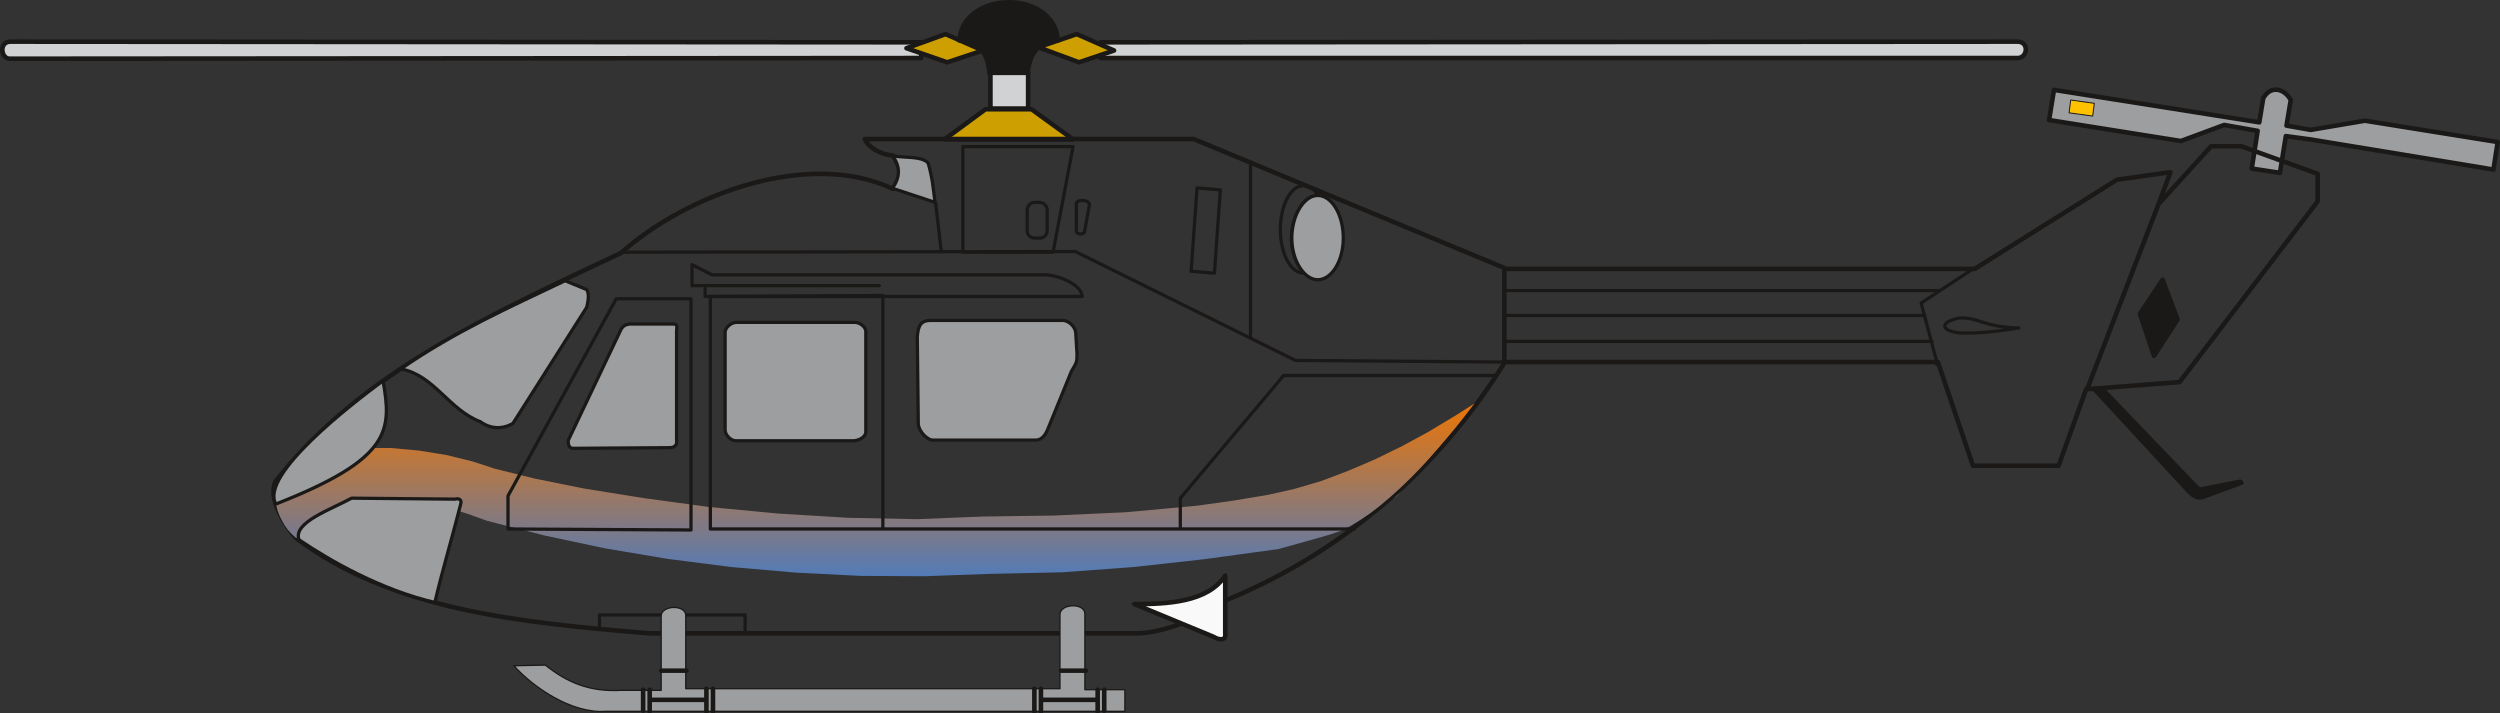 <svg xmlns="http://www.w3.org/2000/svg" xml:space="preserve" width="76.23mm" height="82.167" fill-rule="evenodd" stroke-linejoin="round" stroke-width="28.222" preserveAspectRatio="xMidYMid" version="1.2" viewBox="0 0 7623 2174"><rect x="0" y="0" width="7623" height="2174" fill="#333333" stroke="none"/><defs class="ClipPathGroup"><clipPath id="a" clipPathUnits="userSpaceOnUse"><path d="M0 0h7623v2174H0z"/></clipPath></defs><g class="SlideGroup"><g class="Slide" clip-path="url(#a)"><g class="Page"><g class="com.sun.star.drawing.ClosedBezierShape"><path fill="none" d="M-1 120h6187v68H-1z" class="BoundingBox"/><path fill="#D1D2D4" d="m3356 129 2796-2c36 0 31 50 0 50H3356v-48Zm0 0Zm-547 0L32 127c-37 0-29 55 0 52l2777-2v-48Z"/><path fill="none" stroke="#1B1918" stroke-linecap="round" stroke-width="14" d="m3356 129 2796-2c36 0 31 50 0 50H3356v-48Zm-547 0L32 127c-37 0-29 55 0 52l2777-2v-48Z"/></g><g class="com.sun.star.drawing.ClosedBezierShape"><path fill="none" d="M6239 265h1386v271H6239z" class="BoundingBox"/><path fill="#9C9E9F" d="m6884 399-18 115 86 13 18-112 74 10 559 92 13-84-405-65-165 28-74-13 13-78c-20-37-63-45-84-5l-12 73-107-17-519-82-15 92 402 64 132-49 102 18Z"/><path fill="none" stroke="#1B1918" stroke-linejoin="miter" stroke-width="14" d="m6884 399-18 115 86 13 18-112 74 10 559 92 13-84-405-65-165 28-74-13 13-78c-20-37-63-45-84-5l-12 73-107-17-519-82-15 92 402 64 132-49 102 18Z"/></g><g class="com.sun.star.drawing.PolyPolygonShape"><path fill="none" d="M6307 303h82v54h-82z" class="BoundingBox"/><path fill="#FEC200" d="m6309 344 72 10 5-39-72-10-5 39Z"/><path fill="none" stroke="#1B1918" stroke-linecap="round" stroke-width="3" d="m6309 344 72 10 5-39-72-10-5 39Z"/></g><g class="com.sun.star.drawing.ClosedBezierShape"><path fill="none" d="M6378 846h464v679h-464z" class="BoundingBox"/><path fill="#1B1918" d="m6594 853-69 104 43 128 72-111-46-121Zm0 0Zm-186 331-22 2 290 314c13 12 23 20 41 15l117-43-3-3-107 21c-17 5-20 2-28-6l-288-300Z"/><path fill="none" stroke="#1B1918" stroke-linecap="round" stroke-width="14" d="m6594 853-69 104 43 128 72-111-46-121Zm-186 331-22 2 290 314c13 12 23 20 41 15l117-43-3-3-107 21c-17 5-20 2-28-6l-288-300Z"/></g><g class="com.sun.star.drawing.PolyPolygonShape"><path fill="none" d="M3013 213h130v126h-130z" class="BoundingBox"/><path fill="#D1D2D4" d="M3135 331V221h-115v110h115Z"/><path fill="none" stroke="#1B1918" stroke-linecap="round" stroke-width="14" d="M3135 331V221h-115v110h115Z"/></g><g class="com.sun.star.drawing.PolyPolygonShape"><path fill="none" d="M2757 97h648v336h-648z" class="BoundingBox"/><path fill="#CE9F00" d="m3283 104 114 50-107 36-124-46 117-40Zm0 0Zm-11 321-127-92h-140l-125 92h392Zm0 0Zm-389-321 114 50-109 36-124-43 119-43Z"/><path fill="none" stroke="#1B1918" stroke-linecap="round" stroke-width="14" d="m3283 104 114 50-107 36-124-46 117-40Zm-11 321-127-92h-140l-125 92h392Zm-389-321 114 50-109 36-124-43 119-43Z"/></g><g class="com.sun.star.drawing.ClosedBezierShape"><path fill="none" d="M2919 0h314v230h-314z" class="BoundingBox"/><path fill="#1B1918" d="M3077 224h58c5-48 26-99 92-99 0-65-61-120-150-120-90 0-153 55-153 120 68 0 88 51 91 99h62Z"/><path fill="none" stroke="#1B1918" stroke-linecap="round" stroke-width="10" d="M3077 224h58c5-48 26-99 92-99 0-65-61-120-150-120-90 0-153 55-153 120 68 0 88 51 91 99h62Z"/></g><g fill="none" class="com.sun.star.drawing.OpenBezierShape"><path d="M827 417h6249v1522H827z" class="BoundingBox"/><path stroke="#1B1918" stroke-linecap="round" stroke-width="14" d="M7067 530v84l-421 551-285 22-84 233h-261l-107-316H4587V820h1434l434-272 163-23-36 97 160-176h92l233 84Zm0 0h0Zm-2480 577V817l-947-393H2637c12 27 50 48 86 50 28 49 25 59 0 102-259-122-631 18-829 195-396 188-790 361-1054 697-25 54 33 140 63 173 292 219 678 257 1075 290h1492c73 0 216-54 271-102 359-147 648-404 846-722Zm0 0h0Zm1322 0-3 2m676-487-218 565"/></g><g class="com.sun.star.drawing.ClosedBezierShape"><path fill="none" d="M3452 1748h293v210h-293z" class="BoundingBox"/><path fill="#F9F9FA" d="m3701 1942-242-100c99 0 224-5 277-87v177c3 25-23 18-35 10Z"/><path fill="none" stroke="#1B1918" stroke-linecap="round" stroke-width="14" d="m3701 1942-242-100c99 0 224-5 277-87v177c3 25-23 18-35 10Z"/></g><g class="com.sun.star.drawing.ClosedBezierShape"><path fill="none" d="M840 1219h3675v540H840z" class="BoundingBox"/><defs><linearGradient id="b" x1="2677" x2="2677" y1="1757" y2="1219" gradientUnits="userSpaceOnUse"><stop offset="0" style="stop-color:#537bb8"/><stop offset="1" style="stop-color:#ef7502"/></linearGradient></defs><path d="m880 1429 30-18 34-15 37-12 39-8 41-6 42-4h88l88 8 85 14 77 19 67 22 121 30 154 31 181 29 199 27 211 20 214 13 210 4 199-8 216-3 219-10 218-20 108-15 108-18 80-18 82-24 82-31 82-35 82-40 81-44 80-48 79-50-254 293-108 71-35 21-30 15-32 11-38 11-118 33-226 31-217 24-217 16-227 5-192 7-196-1-197-10-197-17-195-25-190-32-184-39-176-45-61-22-65-20-33-8-35-6-35-5-36-1-37 1-37 4-39 7-39 12-40 16-41 20-42 25-42 30-13-12-12-13-10-14-8-14-7-14-6-15-4-15-2-14-1-15 1-14 2-14 4-13 6-13 7-11 9-11 11-10Z" style="fill:url(#b)"/></g><g fill="none" class="com.sun.star.drawing.OpenBezierShape"><path d="M1544 442h5044v1495H1544z" class="BoundingBox"/><path stroke="#1B1918" stroke-linecap="round" stroke-width="10" d="m4590 1104-640-5-671-332-1383 2"/><path stroke="#1B1918" stroke-linecap="round" stroke-width="10" d="M2681 871h-571v-64l61 31h1017c43 2 109 30 112 66H2150v-33m3863-49-155 102 49 185m675-487-218 564M2853 619l17 148-17-148Z"/><path stroke="#1B1918" stroke-linecap="round" stroke-width="10" d="M5973 970c-59 12-56 38 0 45 56 3 122-5 183-15-107-2-127-35-183-30Zm0 0h0Zm-1383-84h1324m-1324 76h1279m-1279 79h1301M3813 492v539m-602-262 61-322h-336v322h275Z"/><path stroke="#1B1918" stroke-linecap="round" stroke-width="10" d="M3155 617h15c13 0 23 12 23 23v63c0 13-10 23-23 23h-15c-13 0-23-10-23-23v-63c0-11 10-23 23-23Zm0 0h0Zm167 7c0-17-45-17-40 0v82c2 10 25 10 25 0l15-82Zm0 0h0Zm328-51 71 6-18 254-71-6 18-254Zm0 0h0Zm325-7c18 0 33 10 46 33-33-10-69 33-81 99-11 66 17 112 35 135-40 0-71-61-71-133 0-73 31-134 71-134Zm0 0h0ZM1828 1918v-43h444v56h-304l-140-13Zm0 0h0Zm51-1007h228v705l-558-3v-101l330-601Zm0 0h0Zm813 702h-526V904l526-3v712Zm0 0h0Zm907 0h518c173-106 328-299 447-468h-650l-315 374v94Zm0 0h0Zm-905 0h1436"/></g><g class="com.sun.star.drawing.ClosedBezierShape"><path fill="none" d="M830 470h3272v1373H830z" class="BoundingBox"/><path fill="#9C9E9F" d="M4018 596c43 0 78 59 78 130 0 69-35 127-78 127-41 0-79-58-79-127 0-71 38-130 79-130Zm0 0ZM1326 1837c23-99 53-198 78-297 6-18-5-21-17-18l-315-3c-59 33-181 74-160 127 94 64 251 153 414 191Zm0 0Zm-158-676c-96 71-377 287-327 376 355-139 353-226 327-376Zm0 0Zm1670-184h399c18-2 40 16 43 36l4 66c0 23 0 25-17 53l-71 174c-7 18-18 36-38 36h-310c-20 2-46-26-48-49l-3-267c3-36 13-49 41-49Zm0 0Zm-592 6h361c15 0 35 15 33 30v301c2 15-15 28-36 30h-360c-16 0-33-18-33-33v-298c0-13 17-30 35-30Zm0 0Zm-327 5h134c15 0 10 12 10 22v332c3 15-7 23-20 23l-297 2c-10 0-15-13-13-25l158-332c7-17 17-20 28-22Zm0 0Zm-196-132c-174 83-334 154-501 269 101 18 147 125 243 161 31 23 69 23 99 5l225-354c5-21 8-41 0-54l-66-27Zm0 0Zm998-381c36 7 89 0 109 22 13 44 16 79 21 120l-130-43c23-31 26-66 0-99Z"/><path fill="none" stroke="#1B1918" stroke-linecap="round" stroke-width="10" d="M4018 596c43 0 78 59 78 130 0 69-35 127-78 127-41 0-79-58-79-127 0-71 38-130 79-130ZM1326 1837c23-99 53-198 78-297 6-18-5-21-17-18l-315-3c-59 33-181 74-160 127 94 64 251 153 414 191Zm-158-676c-96 71-377 287-327 376 355-139 353-226 327-376Zm1670-184h399c18-2 40 16 43 36l4 66c0 23 0 25-17 53l-71 174c-7 18-18 36-38 36h-310c-20 2-46-26-48-49l-3-267c3-36 13-49 41-49Zm-592 6h361c15 0 35 15 33 30v301c2 15-15 28-36 30h-360c-16 0-33-18-33-33v-298c0-13 17-30 35-30Zm-327 5h134c15 0 10 12 10 22v332c3 15-7 23-20 23l-297 2c-10 0-15-13-13-25l158-332c7-17 17-20 28-22Zm-196-132c-174 83-334 154-501 269 101 18 147 125 243 161 31 23 69 23 99 5l225-354c5-21 8-41 0-54l-66-27Zm998-381c36 7 89 0 109 22 13 44 16 79 21 120l-130-43c23-31 26-66 0-99Z"/></g><g class="com.sun.star.drawing.ClosedBezierShape"><path fill="none" d="M1562 1845h1871v328H1562z" class="BoundingBox"/><path fill="#9C9E9F" d="M3308 1872v231h122v66H1846c-104 7-221-74-279-139l96-2c66 53 135 82 229 77h124v-225c-2-35 75-38 75-3v223h1141v-226c0-34 76-37 76-2Z"/><path fill="none" stroke="#1B1918" stroke-linejoin="miter" stroke-width="4" d="M3308 1872v231h122v66H1846c-104 7-221-74-279-139l96-2c66 53 135 82 229 77h124v-225c-2-35 75-38 75-3v223h1141v-226c0-34 76-37 76-2Z"/></g><g fill="none" class="com.sun.star.drawing.PolyLineShape"><path d="M1954 2038h1421v140H1954z" class="BoundingBox"/><path stroke="#1B1918" stroke-linecap="round" stroke-width="14" d="M2016 2045h77m81 55v70m-20-70v70m0-36h-173m0-31v67m-20-67v64m1350-122h-76m-81 55v70m20-70v70m0-36h173m0-31v67m20-67v64"/></g></g></g></g></svg>
